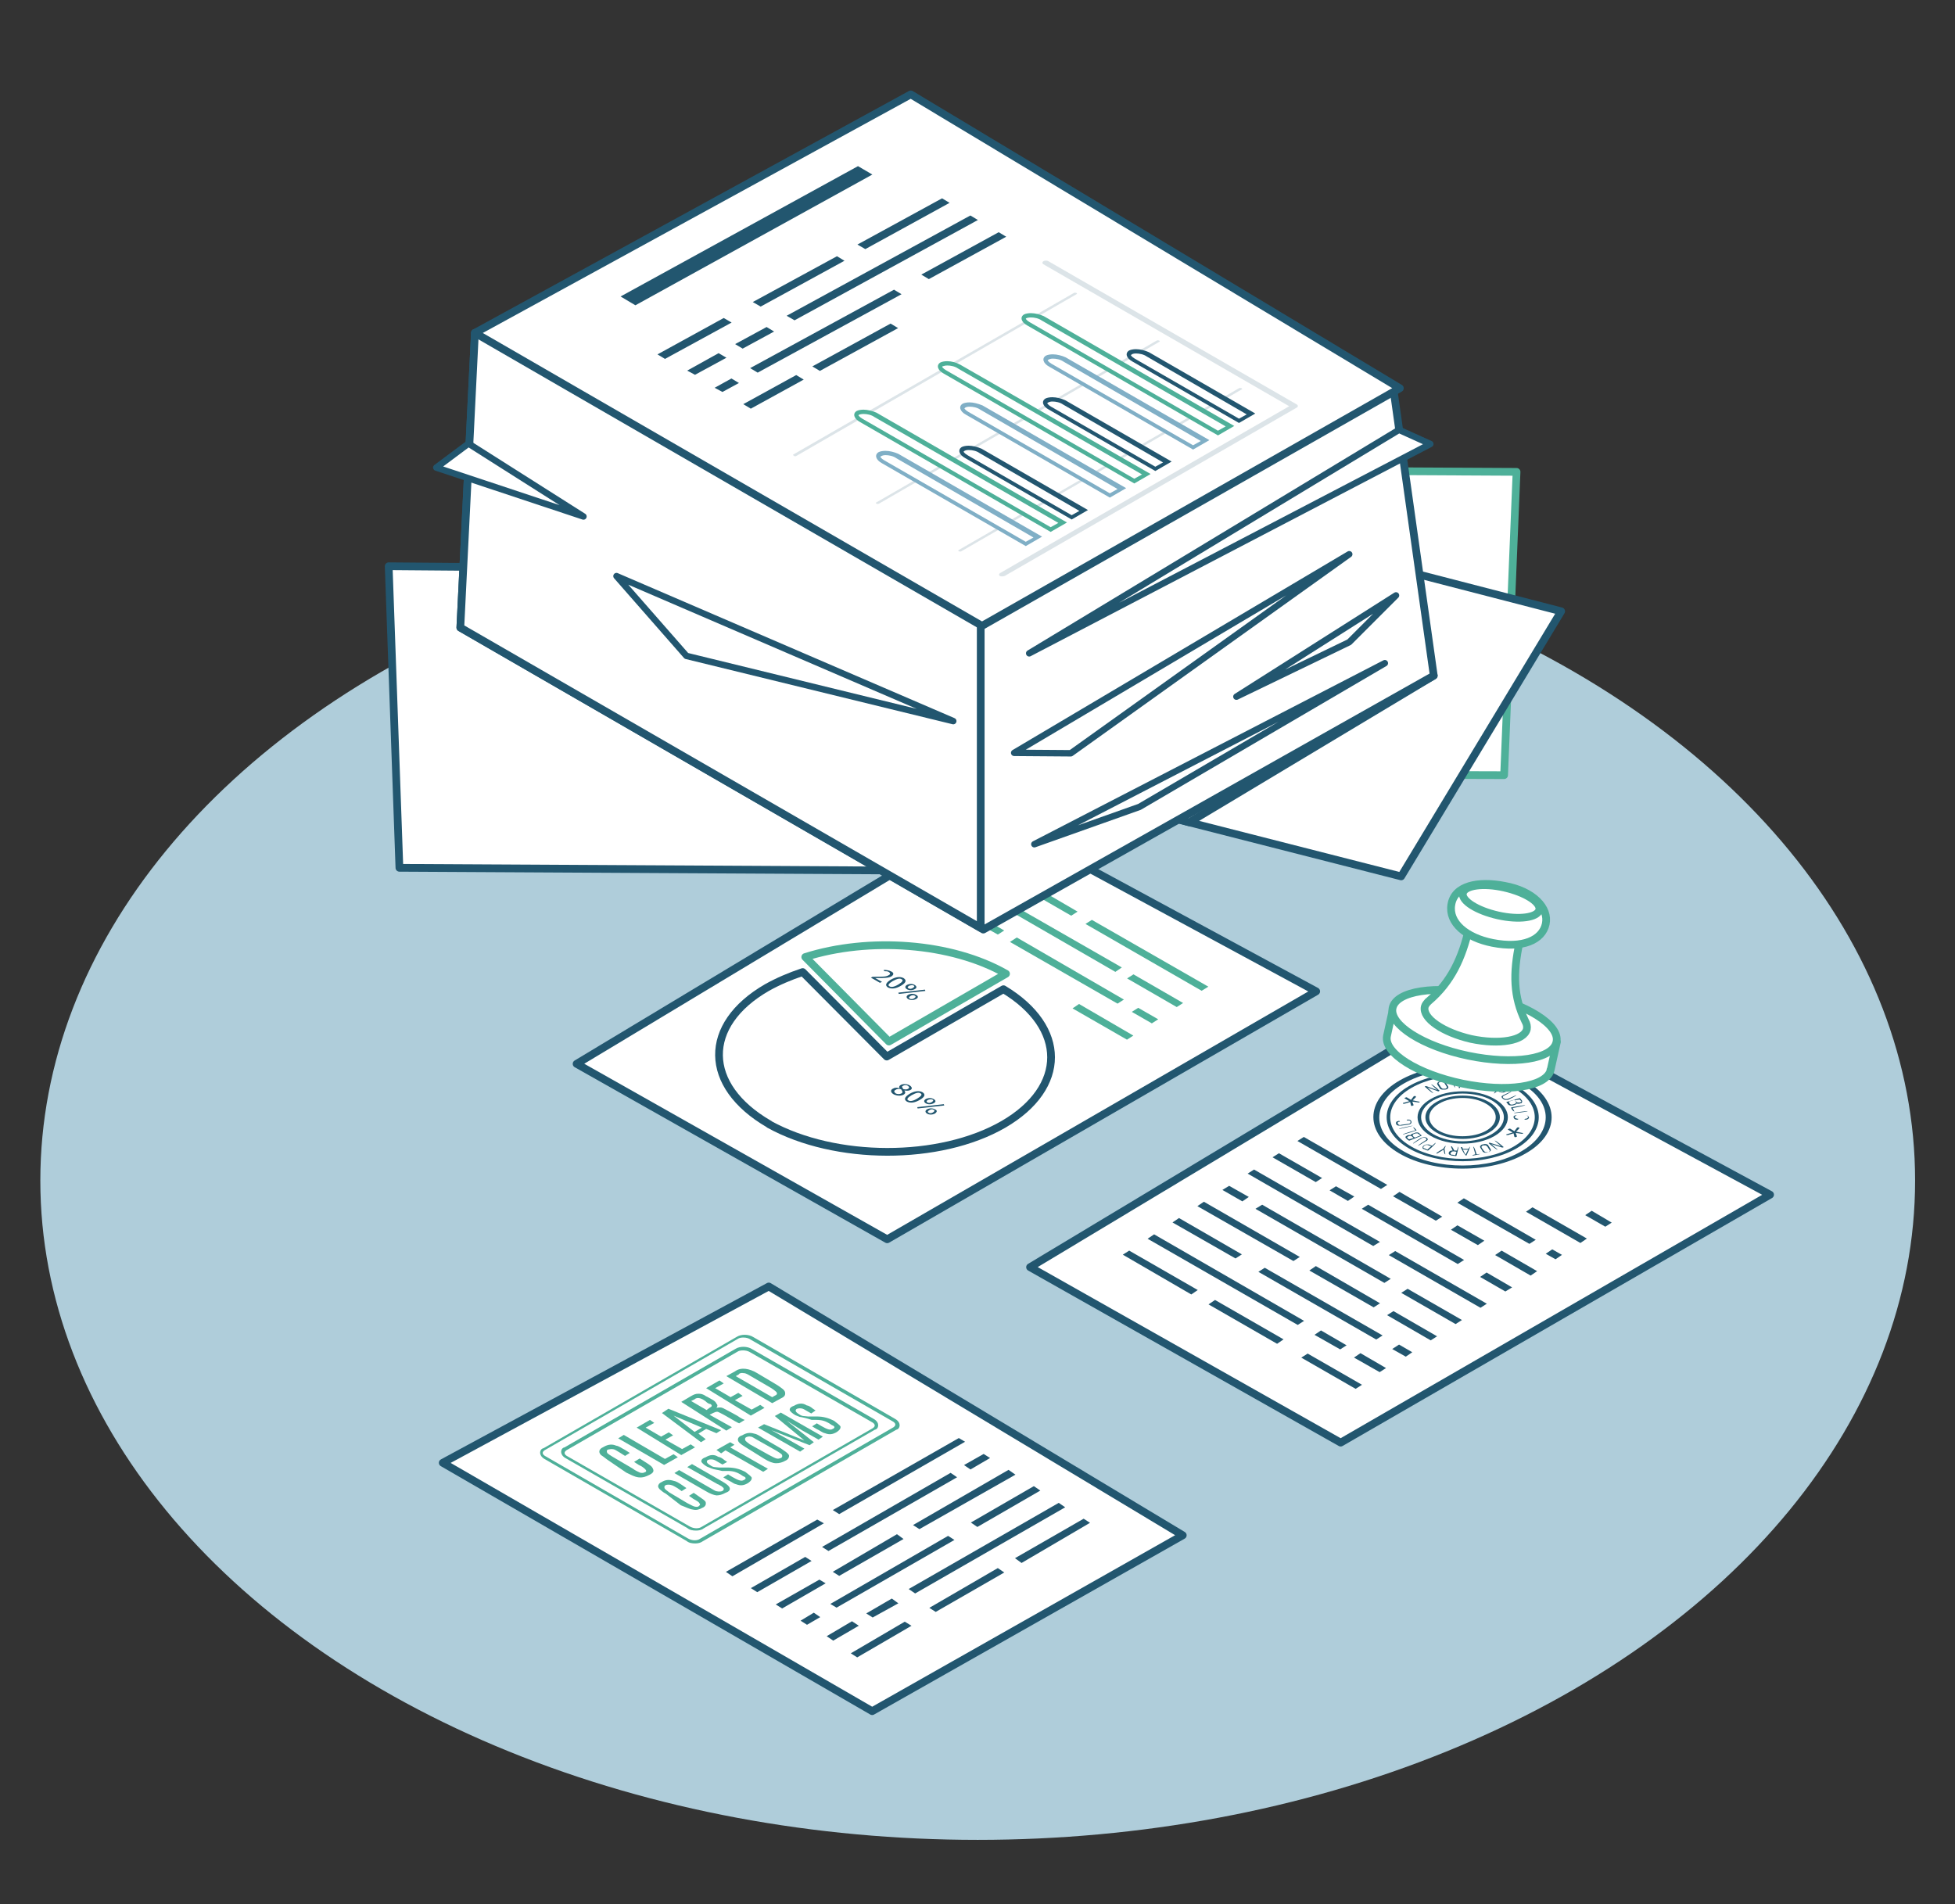 <?xml version="1.0" encoding="UTF-8"?> <!-- Generator: Adobe Illustrator 25.1.0, SVG Export Plug-In . SVG Version: 6.00 Build 0) --> <svg xmlns="http://www.w3.org/2000/svg" xmlns:xlink="http://www.w3.org/1999/xlink" version="1.1" id="Layer_1" x="0px" y="0px" viewBox="0 0 455.7 443.9" style="enable-background:new 0 0 455.7 443.9;" xml:space="preserve"><rect x="0" y="0" width="455.7" height="443.9" fill="#333333" stroke="none"/> <style type="text/css"> .st0{fill:#AFCDDA;} .st1{fill:#FFFFFF;stroke:#22566F;stroke-width:1.8;stroke-linejoin:round;} .st2{fill:#22566F;stroke:#FFFFFF;stroke-width:0.75;stroke-linejoin:round;} .st3{fill:#22566F;} .st4{fill:#FFFFFF;stroke:#4EB099;stroke-width:1.8;stroke-linejoin:round;} .st5{fill:#4EB099;stroke:#FFFFFF;stroke-width:0.75;stroke-linejoin:round;} .st6{fill:#FFFFFF;stroke:#22566F;stroke-width:1.5;stroke-linejoin:round;} .st7{fill:#FFFFFF;} .st8{fill:#4EB099;} .st9{opacity:0.16;} .st10{fill:#80AFC6;} </style> <ellipse class="st0" cx="227.9" cy="275.2" rx="218.5" ry="153.7"></ellipse> <g> <g> <polygon class="st1" points="412.6,278.5 336.6,237.4 240.1,295.4 312.5,336.3 "></polygon> <g> <polygon class="st2" points="277.7,302.2 261,292.5 263.2,291.1 279.9,300.7 "></polygon> <polygon class="st2" points="297.7,313.7 281,304.1 283.2,302.6 299.9,312.2 "></polygon> <polygon class="st2" points="316,324.2 302.6,316.5 304.8,315.1 318.2,322.8 "></polygon> <polygon class="st2" points="302.5,309.3 266.8,288.8 269,287.3 304.7,307.9 "></polygon> <polygon class="st2" points="312.4,315 305.7,311.2 307.9,309.7 314.6,313.6 "></polygon> <polygon class="st2" points="321.6,320.3 314.9,316.5 317.1,315 323.8,318.9 "></polygon> <polygon class="st2" points="288,293.8 272.6,285 274.8,283.5 290.2,292.4 "></polygon> <polygon class="st2" points="320.8,312.7 292.6,296.5 294.8,295.1 323,311.3 "></polygon> <polygon class="st2" points="327.7,316.7 323.8,314.5 326.1,313 329.9,315.2 "></polygon> <polygon class="st2" points="301.5,294.4 278.4,281.2 280.6,279.7 303.7,293 "></polygon> <polygon class="st2" points="333.5,312.9 322.6,306.6 324.8,305.2 335.7,311.5 "></polygon> <polygon class="st2" points="320.2,305.2 304.5,296.2 306.7,294.7 322.4,303.8 "></polygon> <polygon class="st2" points="289.6,280.5 284.2,277.4 286.5,276 291.8,279 "></polygon> <polygon class="st2" points="339.3,309.1 325.9,301.4 328.1,300 341.5,307.7 "></polygon> <polygon class="st2" points="322.7,299.5 291.9,281.8 294.2,280.4 324.9,298.1 "></polygon> <polygon class="st2" points="320.1,290.9 290.1,273.6 292.3,272.2 322.4,289.5 "></polygon> <polygon class="st2" points="345.1,305.3 323,292.6 325.2,291.2 347.3,303.9 "></polygon> <polygon class="st2" points="306.7,276 295.9,269.8 298.1,268.4 308.9,274.6 "></polygon> <polygon class="st2" points="350.9,301.5 344.3,297.7 346.5,296.2 353.2,300.1 "></polygon> <polygon class="st2" points="314.2,280.4 309.2,277.5 311.4,276.1 316.4,278.9 "></polygon> <polygon class="st2" points="339.8,295.1 316.7,281.8 318.9,280.4 342,293.7 "></polygon> <polygon class="st2" points="321.9,277.6 301.7,266 303.9,264.6 324.1,276.2 "></polygon> <polygon class="st2" points="356.8,297.8 347.8,292.6 350,291.1 359,296.3 "></polygon> <polygon class="st2" points="334.7,285 324,278.9 326.2,277.4 336.9,283.6 "></polygon> <polygon class="st2" points="344.5,290.7 337.5,286.7 339.7,285.2 346.7,289.2 "></polygon> <polygon class="st2" points="362.6,294 359.6,292.3 361.8,290.8 364.8,292.5 "></polygon> <polygon class="st2" points="356.5,290.4 339,280.4 341.2,278.9 358.7,289 "></polygon> <polygon class="st2" points="368.4,290.2 355,282.5 357.2,281 370.6,288.7 "></polygon> <polygon class="st2" points="374.2,286.4 368.8,283.3 371,281.8 376.4,285 "></polygon> </g> </g> <g> <path class="st3" d="M355.6,268.9c-8.1,4.7-21.3,4.7-29.4,0s-8.1-12.3,0-17c8.1-4.7,21.3-4.7,29.4,0 C363.7,256.7,363.7,264.3,355.6,268.9z M327.2,252.6c-7.6,4.4-7.6,11.5,0,15.8c7.6,4.4,19.9,4.4,27.4,0c7.6-4.4,7.6-11.5,0-15.8 C347.1,248.2,334.8,248.2,327.2,252.6z"></path> <path class="st3" d="M353.5,267.7c-6.9,4-18.2,4-25.1,0s-6.9-10.5,0-14.5s18.2-4,25.1,0S360.4,263.7,353.5,267.7z M329,253.6 c-6.6,3.8-6.6,9.9,0,13.7c6.6,3.8,17.2,3.8,23.8,0c6.6-3.8,6.6-9.9,0-13.7C346.2,249.8,335.6,249.8,329,253.6z"></path> <path class="st3" d="M348.4,264.8c-4.1,2.4-10.8,2.4-14.9,0s-4.1-6.3,0-8.6c4.1-2.4,10.8-2.4,14.9,0 C352.5,258.5,352.5,262.4,348.4,264.8z M334.1,256.5c-3.8,2.2-3.8,5.7,0,7.9c3.8,2.2,9.9,2.2,13.6,0c3.8-2.2,3.8-5.7,0-7.9 C344,254.4,337.8,254.4,334.1,256.5z"></path> <g> <path class="st3" d="M335.4,254.4h-0.1h-0.1l-2.5-0.9l1.4,1.3c-0.3,0.1-2-1.5-2-1.5c0.1-0.1,0.2-0.1,0.2-0.1c0.1,0,0.1,0,0.2,0 l2.5,0.9l-1.4-1.3c0.3-0.1,2,1.5,2,1.5C335.4,254.3,335.4,254.3,335.4,254.4z"></path> <path class="st3" d="M336.9,254c-0.1,0-0.3,0-0.4,0s-0.3,0-0.4,0s-0.2-0.1-0.3-0.1c-0.1-0.1-0.2-0.1-0.2-0.2l-0.5-0.8 c-0.1-0.1-0.1-0.2-0.1-0.3s0-0.2,0.1-0.2c0.1-0.1,0.1-0.1,0.2-0.2c0.1,0,0.2-0.1,0.4-0.1c0.1,0,0.3,0,0.4,0s0.3,0,0.4,0 s0.2,0.1,0.3,0.1c0.1,0.1,0.2,0.1,0.2,0.2l0.5,0.8c0.1,0.1,0.1,0.2,0.1,0.3s0,0.2-0.1,0.2c-0.1,0.1-0.1,0.1-0.2,0.2 C337.2,253.9,337,254,336.9,254z M336.7,252.5c-0.1-0.1-0.2-0.2-0.4-0.3c-0.2,0-0.3,0-0.5,0s-0.3,0.1-0.4,0.2 c-0.1,0.1-0.1,0.2,0,0.3l0.5,0.8c0.1,0.1,0.2,0.2,0.4,0.3c0.2,0,0.3,0,0.5,0s0.3-0.1,0.4-0.2c0.1-0.1,0.1-0.2,0-0.3L336.7,252.5z "></path> <path class="st3" d="M339.5,251.5c0,0.2-0.8,0.2-0.8,0.2l0.5,1.8c-0.3,0-0.8-1.8-0.8-1.8l-0.8,0.1 C337.6,251.7,339.5,251.5,339.5,251.5z"></path> <path class="st3" d="M340.1,253.6H340c-0.1-0.1,1-2,1-2c0.2-0.1,0.3-0.1,0.3,0c0.1,0,1,2,1,2c-0.1,0.1-0.1,0.1-0.2,0.1 s-0.1,0-0.1,0l-0.2-0.4h-1.4l-0.2,0.4C340.1,253.6,340.1,253.6,340.1,253.6z M341.7,252.9l-0.6-1.1l-0.6,1.1H341.7z"></path> <path class="st3" d="M343.3,251.7l0.1-0.1l0.8,0.1c0.1,0,0.3,0,0.4,0.1c0.1,0,0.2,0.1,0.3,0.1c0.1,0.1,0.1,0.1,0.2,0.2 c0,0.1,0,0.2,0,0.3s-0.1,0.2-0.1,0.2c-0.1,0.1-0.1,0.1-0.2,0.1s-0.2,0.1-0.3,0.1c-0.1,0-0.2,0-0.3,0l0.4,0.9 c-0.1,0.1-0.2,0.1-0.2,0.1c-0.1-0.1-0.5-1-0.5-1l-0.6-0.1l-0.3,0.8C342.6,253.6,343.3,251.7,343.3,251.7z M343.6,251.8l-0.3,0.8 l0.6,0.1c0.2,0,0.4,0,0.6,0s0.3-0.1,0.3-0.3c0.1-0.1,0-0.2-0.1-0.3s-0.3-0.1-0.5-0.2L343.6,251.8z"></path> <path class="st3" d="M346.1,253.4l-0.1-1.3c0.2-0.1,0.2-0.1,0.2-0.1c0.1,0.1,0.2,1.2,0.2,1.2l1.5-0.7c0.1,0,0.1,0,0.2,0 c0,0.2-1.7,0.9-1.7,0.9l-0.5,0.7C345.6,254.1,346.1,253.4,346.1,253.4z"></path> <path class="st3" d="M350,253.3c0,0,0.1,0,0.2,0l0.7,0.3c0.1,0.1,0.2,0.1,0.3,0.2c0.1,0.1,0.1,0.1,0.1,0.2c0,0.1,0,0.1,0,0.2 c0,0.1-0.1,0.2-0.2,0.2c-0.1,0.1-0.3,0.2-0.4,0.2s-0.2,0.1-0.4,0.1c-0.1,0-0.2,0-0.4,0c-0.1,0-0.2-0.1-0.3-0.1l-0.5-0.3l-0.8,0.6 C347.9,254.8,350,253.3,350,253.3z M350.1,253.5l-1,0.7l0.5,0.3c0.2,0.1,0.3,0.1,0.5,0.1s0.3-0.1,0.5-0.2 c0.2-0.1,0.3-0.2,0.3-0.3s-0.1-0.2-0.3-0.3L350.1,253.5z"></path> <path class="st3" d="M353.4,255.3c0.2,0.1-1.7,1-1.7,1c-0.2,0.1-0.3,0.1-0.4,0.1s-0.3,0-0.4,0s-0.2,0-0.3-0.1 c-0.1,0-0.2-0.1-0.3-0.2c-0.1-0.1-0.2-0.1-0.2-0.2c0-0.1-0.1-0.1-0.1-0.2c0-0.1,0-0.1,0.1-0.2c0.1-0.1,0.2-0.1,0.3-0.2l1.9-0.9 c0.2,0.1-1.7,1-1.7,1c-0.2,0.1-0.3,0.2-0.3,0.3s0,0.2,0.2,0.3c0.1,0.1,0.3,0.2,0.5,0.2s0.4,0,0.6-0.1L353.4,255.3z"></path> <path class="st3" d="M354.2,256c0.2,0,0.5,0.5,0.5,0.5c0.1,0.1,0.1,0.1,0.1,0.2s0,0.1,0,0.2s-0.1,0.1-0.1,0.2 c-0.1,0.1-0.2,0.1-0.3,0.1c-0.2,0.1-0.4,0.1-0.5,0.1c-0.2,0-0.3,0-0.4-0.1v0.1c0,0,0,0.1-0.1,0.1c0,0-0.1,0.1-0.2,0.1 s-0.2,0.1-0.3,0.1c-0.2,0.1-0.4,0.1-0.5,0.1s-0.3,0-0.4,0s-0.2-0.1-0.3-0.1c-0.1-0.1-0.2-0.1-0.2-0.2l-0.4-0.5 C351.2,256.9,354.2,256,354.2,256z M351.9,257.3c0.1,0.1,0.2,0.2,0.4,0.2c0.2,0,0.3,0,0.6-0.1c0.3-0.1,0.4-0.2,0.5-0.3 c0-0.1,0-0.2-0.1-0.3l-0.3-0.4l-1.3,0.4L351.9,257.3z M353.1,256.5l0.3,0.3c0.1,0.1,0.2,0.2,0.4,0.2c0.1,0,0.3,0,0.5,0 c0.1,0,0.2-0.1,0.2-0.1l0.1-0.1v-0.1l-0.1-0.1l-0.3-0.3L353.1,256.5z"></path> <path class="st3" d="M352.2,258.2c0.1-0.1,3.3-0.6,3.3-0.6c0.1,0.2-2.9,0.7-2.9,0.7l0.4,0.8C352.6,259.1,352.2,258.2,352.2,258.2 z"></path> <path class="st3" d="M356.1,259c0,0.2-3.2,0.5-3.2,0.5C352.8,259.3,356.1,259,356.1,259z"></path> <path class="st3" d="M355.5,260.8c0.1,0,0.1,0,0.2,0s0.1,0,0.2-0.1c0.1,0,0.1-0.1,0.2-0.1c0,0,0.1-0.1,0.1-0.2s-0.1-0.2-0.2-0.3 c-0.1-0.1-0.3-0.1-0.6-0.1h-1.5c-0.3,0-0.4,0-0.6,0.1c-0.1,0.1-0.2,0.2-0.2,0.3c0,0.1,0,0.2,0.1,0.2c0,0,0.1,0.1,0.2,0.1 s0.1,0,0.2,0.1c0.1,0,0.1,0,0.2,0s0.1,0,0.1,0.1c-0.1,0.1-0.1,0.1-0.2,0.1s-0.2,0-0.3,0c-0.1,0-0.2-0.1-0.3-0.1 c-0.1-0.1-0.1-0.1-0.2-0.2c0-0.1-0.1-0.2-0.1-0.2c0-0.1,0-0.2,0-0.2c0-0.1,0.1-0.1,0.2-0.2s0.2-0.1,0.3-0.1c0.1,0,0.3,0,0.5,0 h1.5c0.2,0,0.4,0,0.5,0s0.2,0.1,0.3,0.1c0.1,0.1,0.1,0.1,0.2,0.2c0,0.1,0.1,0.1,0.1,0.2s0,0.2-0.1,0.2c0,0.1-0.1,0.1-0.2,0.2 c-0.1,0-0.2,0.1-0.3,0.1c-0.1,0-0.2,0-0.3,0c-0.1,0-0.1,0-0.2,0C355.5,260.8,355.5,260.8,355.5,260.8z"></path> </g> <g> <path class="st3" d="M347.1,266.4h0.1h0.1l2.6,0.8l-1.5-1.3c0.3-0.1,2.1,1.5,2.1,1.5c-0.1,0.1-0.2,0.1-0.2,0.1 c-0.1,0-0.1,0-0.2,0l-2.5-0.8l1.5,1.3c-0.3,0.1-2.1-1.5-2.1-1.5C347.1,266.4,347.1,266.4,347.1,266.4z"></path> <path class="st3" d="M345.6,266.8c0.1,0,0.3-0.1,0.4-0.1s0.2,0,0.4,0c0.1,0,0.2,0.1,0.3,0.1c0.1,0.1,0.2,0.1,0.2,0.2l0.5,0.8 c0.1,0.1,0.1,0.2,0.1,0.3c0,0.1,0,0.2-0.1,0.2c-0.1,0.1-0.1,0.1-0.2,0.2c-0.1,0-0.2,0.1-0.3,0.1c-0.1,0-0.3,0.1-0.4,0.1 s-0.2,0-0.4,0c-0.1,0-0.2-0.1-0.3-0.1c-0.1-0.1-0.2-0.1-0.2-0.2l-0.5-0.8c-0.1-0.1-0.1-0.2-0.1-0.3c0-0.1,0-0.2,0.1-0.2 c0.1-0.1,0.1-0.1,0.2-0.2C345.4,266.8,345.5,266.8,345.6,266.8z M345.9,268.3c0.1,0.1,0.2,0.2,0.4,0.3c0.2,0,0.3,0,0.5,0 s0.3-0.1,0.4-0.2s0.1-0.2,0-0.3l-0.5-0.8c-0.1-0.1-0.2-0.2-0.4-0.3c-0.2,0-0.3,0-0.5,0s-0.3,0.1-0.4,0.2s-0.1,0.2,0,0.4 L345.9,268.3z"></path> <path class="st3" d="M343.2,269.4c0-0.2,0.7-0.3,0.7-0.3l-0.5-1.8c0.3,0,0.8,1.8,0.8,1.8l0.8-0.1 C345.1,269.1,343.2,269.4,343.2,269.4z"></path> <path class="st3" d="M342.6,267.3c0.2,0.1-0.8,2.1-0.8,2.1c-0.4,0-1.3-1.9-1.3-1.9c0.1-0.1,0.1-0.1,0.2-0.1s0.1,0,0.1,0l0.2,0.4 h1.3L342.6,267.3C342.5,267.3,342.5,267.3,342.6,267.3z M341,268l0.6,1.2l0.6-1.2H341z"></path> <path class="st3" d="M339.5,269.4l-0.1,0.1l-0.8-0.1c-0.1,0-0.3,0-0.4-0.1c-0.1,0-0.2-0.1-0.3-0.1c-0.1-0.1-0.1-0.1-0.2-0.2 c0-0.1,0-0.2,0-0.3c0-0.1,0.1-0.2,0.1-0.2c0.1-0.1,0.1-0.1,0.2-0.2c0.1,0,0.2-0.1,0.3-0.1c0.1,0,0.2,0,0.3,0l-0.4-0.9 c0.1-0.1,0.2-0.1,0.2-0.1c0.1,0.1,0.6,1,0.6,1h0.6l0.3-0.9C340.1,267.4,339.5,269.4,339.5,269.4z M339.2,269.3l0.3-0.8l-0.6-0.1 c-0.2,0-0.4,0-0.5,0.1s-0.2,0.2-0.3,0.3c0,0.1,0,0.3,0.1,0.3c0.1,0.1,0.3,0.1,0.5,0.1L339.2,269.3z"></path> <path class="st3" d="M336.7,267.8l0.2,1.3c-0.3,0-0.4-1.1-0.4-1.1l-1.5,0.9c-0.1,0-0.1,0-0.2,0c-0.1-0.2,1.6-1.1,1.6-1.1l0.5-0.7 C337.1,267.1,336.7,267.8,336.7,267.8z"></path> <path class="st3" d="M332.9,268.2c0,0-0.1,0-0.2,0l-0.7-0.3c-0.1,0-0.2-0.1-0.3-0.1c-0.1-0.1-0.1-0.1-0.1-0.2s0-0.1,0-0.2 s0.1-0.2,0.2-0.3c0.1-0.1,0.3-0.2,0.4-0.2c0.1-0.1,0.2-0.1,0.4-0.1c0.1,0,0.2,0,0.4,0c0.1,0,0.2,0,0.3,0.1l0.5,0.2l0.8-0.7 C334.9,266.5,332.9,268.2,332.9,268.2z M332.7,268l0.9-0.8L333,267c-0.2-0.1-0.3-0.1-0.5-0.1s-0.3,0.1-0.5,0.2 c-0.2,0.2-0.3,0.3-0.2,0.4c0,0.1,0.1,0.2,0.3,0.2L332.7,268z"></path> <path class="st3" d="M329.4,266.6c-0.2-0.1,1.6-1.2,1.6-1.2c0.1-0.1,0.3-0.1,0.4-0.2c0.1,0,0.3-0.1,0.4-0.1s0.2,0,0.4,0 c0.1,0,0.2,0.1,0.3,0.1c0.1,0.1,0.2,0.1,0.2,0.2c0.1,0.1,0.1,0.1,0.1,0.2s0,0.1-0.1,0.2s-0.2,0.2-0.3,0.2l-1.8,1.1 c-0.2-0.1,1.6-1.2,1.6-1.2c0.2-0.1,0.3-0.2,0.3-0.3c0-0.1-0.1-0.2-0.2-0.3c-0.1-0.1-0.3-0.1-0.5-0.1s-0.4,0.1-0.5,0.2 L329.4,266.6z"></path> <path class="st3" d="M328.5,265.9c-0.2,0-0.6-0.4-0.6-0.4c-0.1-0.1-0.1-0.1-0.2-0.2c0-0.1-0.1-0.1-0.1-0.2s0-0.1,0.1-0.2 s0.2-0.1,0.3-0.2c0.2-0.1,0.3-0.1,0.5-0.1s0.3,0,0.4,0v-0.1c0,0,0-0.1,0.1-0.1c0,0,0.1-0.1,0.2-0.1s0.2-0.1,0.3-0.1 c0.2-0.1,0.4-0.1,0.5-0.2c0.1,0,0.3,0,0.4,0s0.2,0,0.3,0.1c0.1,0,0.2,0.1,0.2,0.2l0.5,0.4C331.4,264.8,328.5,265.9,328.5,265.9z M329.5,265.3l-0.3-0.3c-0.1-0.1-0.2-0.2-0.4-0.2c-0.1,0-0.3,0-0.5,0.1c-0.1,0-0.2,0.1-0.2,0.1l-0.1,0.1v0.1l0.1,0.1l0.3,0.3 L329.5,265.3z M330.7,264.4c-0.1-0.1-0.2-0.2-0.4-0.2c-0.2,0-0.4,0-0.6,0.1c-0.3,0.1-0.4,0.2-0.4,0.3c0,0.1,0,0.2,0.1,0.3 l0.4,0.3l1.3-0.5L330.7,264.4z"></path> <path class="st3" d="M330.2,263.5c-0.1,0.1-3.2,1-3.2,1c-0.1-0.2,2.9-1,2.9-1l-0.5-0.7C329.6,262.7,330.2,263.5,330.2,263.5z"></path> <path class="st3" d="M326.1,263.2c-0.1-0.2,3.2-0.8,3.2-0.8C329.4,262.5,326.1,263.2,326.1,263.2z"></path> <path class="st3" d="M326.3,261.5c-0.1,0-0.1,0-0.2,0s-0.1,0-0.2,0.1c-0.1,0-0.1,0.1-0.1,0.1c0,0.1,0,0.1,0,0.2s0.1,0.2,0.3,0.3 c0.1,0.1,0.3,0.1,0.6,0l1.5-0.2c0.3,0,0.4-0.1,0.5-0.2s0.1-0.2,0.1-0.3c0-0.1-0.1-0.1-0.1-0.2c0,0-0.1-0.1-0.2-0.1s-0.1,0-0.2,0 s-0.1,0-0.2,0s-0.1,0-0.2-0.1c0-0.1,0.1-0.1,0.2-0.1s0.2,0,0.3,0c0.1,0,0.2,0,0.3,0.1c0.1,0,0.2,0.1,0.2,0.2 c0.1,0.1,0.1,0.1,0.1,0.2s0,0.2,0,0.2c0,0.1-0.1,0.1-0.1,0.2c-0.1,0.1-0.2,0.1-0.3,0.2c-0.1,0-0.3,0.1-0.5,0.1l-1.5,0.2 c-0.2,0-0.4,0-0.5,0s-0.3,0-0.4-0.1c-0.1,0-0.2-0.1-0.2-0.2c-0.1-0.1-0.1-0.1-0.1-0.2s0-0.2,0-0.2c0-0.1,0.1-0.1,0.1-0.2 c0.1-0.1,0.1-0.1,0.2-0.1s0.2-0.1,0.3-0.1c0.1,0,0.1,0,0.2,0C326.3,261.4,326.3,261.4,326.3,261.5z"></path> </g> <path class="st3" d="M347.1,264c-3.4,2-8.9,2-12.3,0s-3.4-5.1,0-7.1s8.9-2,12.3,0S350.4,262.1,347.1,264z M335.4,257.3 c-3,1.7-3,4.6,0,6.3c3,1.7,8,1.7,11,0s3-4.6,0-6.3C343.4,255.5,338.4,255.5,335.4,257.3z"></path> <g> <path class="st3" d="M330.7,256.8h0.1c0.1,0,0.1,0.1,0.1,0.1c0,0.1,0,0.1-0.1,0.1s-0.2,0-0.2,0l-1.4-0.2l0.3,0.8 c0,0,0,0.1-0.1,0.1c0,0-0.1,0-0.2,0.1c-0.1,0-0.2,0-0.2,0l-0.1-0.1l-0.2-0.8l-1.3,0.4c-0.1,0-0.1,0-0.2,0s-0.1,0-0.1,0 c-0.1,0-0.1-0.1-0.1-0.1s0-0.1,0.1-0.1s1.4-0.4,1.4-0.4l-1-0.6c-0.1,0-0.1-0.1-0.1-0.1s0-0.1,0.1-0.1s0.1,0,0.2-0.1 c0.1,0,0.1,0,0.2,0l1,0.6l0.6-0.8c0.1-0.1,0.2-0.1,0.3-0.1c0.1,0,0.2,0,0.2,0.1c0.1,0.1,0.1,0.1,0,0.2l-0.7,0.7L330.7,256.8z"></path> </g> <g> <path class="st3" d="M354.8,264.1h0.1c0.1,0,0.1,0.1,0.1,0.1c0,0.1,0,0.1-0.1,0.1s-0.2,0-0.2,0l-1.4-0.2l0.3,0.8 c0,0,0,0.1-0.1,0.1c0,0-0.1,0-0.2,0.1c-0.1,0-0.2,0-0.2,0L353,265l-0.2-0.8l-1.3,0.4c-0.1,0-0.1,0-0.2,0s-0.1,0-0.1,0 c-0.1,0-0.1-0.1-0.1-0.1s0-0.1,0.1-0.1s1.4-0.4,1.4-0.4l-1-0.6c-0.1,0-0.1-0.1-0.1-0.1s0-0.1,0.1-0.1s0.1-0.1,0.2-0.1 s0.1,0,0.2,0l1,0.6l0.6-0.8c0.1-0.1,0.2-0.1,0.3-0.1c0.1,0,0.2,0,0.2,0.1c0.1,0.1,0.1,0.1,0,0.2l-0.7,0.7L354.8,264.1z"></path> </g> </g> <g> <g> <path class="st4" d="M361.5,249.2l1.4-6.3l-10.4-2.1c-2.5-1.1-5.4-2-8.6-2.6c-3.2-0.7-6.2-1-8.9-1l-10.3-2.1l-1.4,6.4 c-0.8,4,7.1,8.9,17.6,11.1c10.3,2.1,19.3,0.8,20.5-3l0,0v-0.2C361.5,249.3,361.5,249.3,361.5,249.2 C361.5,249.3,361.5,249.2,361.5,249.2z"></path> <path class="st4" d="M362.8,242.9c-0.8,4-10,5.4-20.6,3.2c-10.5-2.2-18.4-7.2-17.6-11.1c0.8-4,10-5.4,20.6-3.2 C355.8,234,363.7,239,362.8,242.9z"></path> <path class="st4" d="M355.5,238L355.5,238c-2.7-5.6-2.9-11-1.3-18.4l-11.8-3.1c-1.6,6.8-4.1,12.4-9.4,16.9l-0.1,0.1 c-0.1,0-0.1,0.1-0.1,0.1l0,0c-0.3,0.3-0.6,0.7-0.7,1.1c-0.6,2.7,4.3,6,10.8,7.5c6.6,1.4,12.4,0.4,13-2.3 C356,239.3,355.9,238.7,355.5,238z"></path> <path class="st4" d="M360.3,215.4c-0.8,3.7-5.3,5.8-12.4,4.4c-6.1-1.2-10.3-4.7-9.6-8.9c0.7-4.5,6.3-5.6,12.4-4.4 C357.4,207.7,361.1,211.7,360.3,215.4z"></path> <path class="st4" d="M358.8,212.1c-0.4,1.8-4.7,2.4-9.6,1.3c-4.9-1.1-8.6-3.4-8.2-5.2s4.7-2.4,9.6-1.3 C355.5,208,359.2,210.3,358.8,212.1z"></path> </g> </g> </g> <g> <polygon class="st1" points="306.8,231.1 230.8,190 134.4,248 206.8,288.9 "></polygon> <g> <line class="st5" x1="174.1" y1="253.3" x2="171.9" y2="254.8"></line> <line class="st5" x1="155.2" y1="245.2" x2="157.4" y2="243.7"></line> <polygon class="st5" points="262.7,242.8 249.3,235.1 251.5,233.6 264.9,241.4 "></polygon> <polygon class="st5" points="221.6,212 213.4,207.3 215.7,205.9 223.9,210.6 "></polygon> <polygon class="st5" points="268.5,239 263.1,235.9 265.3,234.5 270.7,237.6 "></polygon> <polygon class="st5" points="232.6,218.3 223.9,213.4 226.2,211.9 234.8,216.9 "></polygon> <polygon class="st5" points="260.5,234.4 234.7,219.6 237,218.1 262.7,233 "></polygon> <polygon class="st5" points="234.8,212.5 219.3,203.5 221.5,202.1 237,211 "></polygon> <polygon class="st5" points="274.3,235.2 262,228.1 264.2,226.7 276.5,233.8 "></polygon> <polygon class="st5" points="260,227 236.1,213.2 238.3,211.8 262.2,225.5 "></polygon> <polygon class="st5" points="234.9,205.4 225.1,199.7 227.3,198.3 237.1,203.9 "></polygon> <polygon class="st5" points="249.7,213.9 236.5,206.3 238.7,204.8 251.9,212.5 "></polygon> <polygon class="st5" points="280.1,231.4 252.3,215.4 254.5,214 282.4,230 "></polygon> </g> <polygon class="st4" points="220.7,109.3 213.1,180.3 350.6,180.7 353.5,110 "></polygon> <polygon class="st1" points="363.9,142.5 250.9,113.3 209.4,174.4 326.6,204.3 "></polygon> <polygon class="st1" points="93.1,202.3 90.6,132 215.4,133 222.4,203 "></polygon> <polygon class="st1" points="334.2,157.5 277.2,191.7 270.3,189.8 "></polygon> <polygon class="st1" points="107.3,146.3 110.7,77.6 324.9,91.4 334.2,157.5 229.2,216.7 "></polygon> <polygon class="st1" points="228.6,85.2 110.7,77.6 107.3,146.3 228.6,216.3 "></polygon> <polygon class="st1" points="110.7,77.6 212.3,22 326.3,90.5 228.9,145.9 "></polygon> <g> <polygon class="st2" points="199.1,57 219.6,45.8 222.1,47.3 201.7,58.5 "></polygon> <polygon class="st2" points="174.7,70.4 195.1,59.3 197.6,60.8 177.3,71.9 "></polygon> <polygon class="st2" points="152.5,82.6 168.7,73.7 171.3,75.2 155,84.1 "></polygon> <polygon class="st2" points="182.6,73.6 226.2,49.8 228.7,51.3 185.2,75.1 "></polygon> <polygon class="st2" points="170.6,80.2 178.7,75.8 181.2,77.3 173.1,81.7 "></polygon> <polygon class="st2" points="159.4,86.4 167.5,81.9 170.1,83.4 162,87.8 "></polygon> <polygon class="st2" points="214,64 232.8,53.7 235.3,55.2 216.5,65.5 "></polygon> <polygon class="st2" points="174.1,85.8 208.4,67.1 210.9,68.6 176.6,87.3 "></polygon> <polygon class="st2" points="143.9,69.1 200,38.3 204.1,40.7 148.1,71.6 "></polygon> <polygon class="st2" points="165.8,90.4 170.5,87.8 173,89.3 168.4,91.8 "></polygon> <polygon class="st2" points="172.5,94.2 185.6,87 188.1,88.5 175,95.7 "></polygon> <polygon class="st2" points="188.6,85.4 207.6,75 210.1,76.5 191.1,86.9 "></polygon> </g> <polygon class="st6" points="239.9,152.3 333.4,103.5 326.1,100.2 "></polygon> <polygon class="st6" points="314.5,129.2 249.6,175.6 236.4,175.5 "></polygon> <polygon class="st6" points="322.8,154.6 265.6,188.1 241.1,196.8 "></polygon> <polygon class="st6" points="288.2,162.4 325.4,138.8 314.5,149.7 "></polygon> <polygon class="st6" points="222.2,168.1 143.7,134.3 160,152.9 "></polygon> <polygon class="st6" points="136,120.4 101.7,109 109.2,103.4 "></polygon> </g> <g> <g> <polygon class="st1" points="103.2,341 179.2,299.9 275.7,357.9 203.3,398.9 "></polygon> <g> <polygon class="st2" points="238.1,364.8 254.8,355 252.6,353.6 235.9,363.2 "></polygon> <polygon class="st2" points="218.1,376.2 234.8,366.6 232.6,365.1 215.9,374.8 "></polygon> <polygon class="st2" points="199.8,386.8 213.2,379 210.9,377.6 197.6,385.4 "></polygon> <polygon class="st2" points="213.3,371.9 249,351.4 246.8,349.9 211.1,370.4 "></polygon> <polygon class="st2" points="203.4,377.5 210.1,373.8 207.9,372.2 201.2,376.1 "></polygon> <polygon class="st2" points="194.2,382.9 200.9,379 198.6,377.5 192,381.4 "></polygon> <polygon class="st2" points="227.8,356.4 243.2,347.5 241,346 225.6,354.9 "></polygon> <polygon class="st2" points="195,375.2 223.2,359 221,357.6 192.8,373.9 "></polygon> <polygon class="st2" points="188.1,379.2 191.9,377 189.7,375.5 185.9,377.8 "></polygon> <polygon class="st2" points="214.3,356.9 237.4,343.8 235.1,342.2 212.1,355.5 "></polygon> <polygon class="st2" points="182.3,375.4 193.2,369.1 191,367.8 180.1,374 "></polygon> <polygon class="st2" points="195.6,367.8 211.3,358.8 209.1,357.2 193.4,366.4 "></polygon> <polygon class="st2" points="226.2,343 231.5,339.9 229.3,338.5 224,341.5 "></polygon> <polygon class="st2" points="176.5,371.6 189.9,363.9 187.7,362.5 174.3,370.2 "></polygon> <polygon class="st2" points="193.1,362 223.8,344.4 221.6,342.9 190.9,360.6 "></polygon> <polygon class="st2" points="195.6,353.4 225.7,336.1 223.5,334.8 193.4,352 "></polygon> <polygon class="st2" points="170.7,367.9 192.8,355.1 190.5,353.8 168.5,366.4 "></polygon> </g> </g> <g> <g> <path class="st7" d="M202.9,333.8l-37.9,21.8c-1.1,0.7-2.9,0.7-3.9,0.1l-28.6-16.5c-1-0.6-0.8-1.5,0.3-2.2l37.9-21.8 c1.1-0.7,2.9-0.7,3.9-0.1l28.6,16.5C204.2,332.1,204,333.1,202.9,333.8z"></path> <polygon class="st7" points="228.8,339.5 229.9,339.5 229.9,339.5 "></polygon> <g id="XMLID_9536_"> <g id="XMLID_2806_"> <g id="XMLID_2815_"> <g id="XMLID_2869_"> <path id="XMLID_2870_" class="st8" d="M141.6,340.3c-0.8-0.6-1.3-1-1.5-1.1c-0.3-0.3-0.4-0.6-0.4-0.8c0-0.4,0.3-0.8,1-1.1 c1-0.6,2-0.7,2.9-0.3c0.7,0.1,1.3,0.6,2.1,1l1.1,0.7l-1.1,0.7l-1.1-0.7c-0.7-0.4-1.1-0.7-1.4-0.8c-0.3-0.1-0.6-0.1-0.8-0.1 c-0.1,0-0.4,0.1-0.6,0.1c-0.4,0.1-0.4,0.4-0.3,0.7s0.7,0.6,1.3,1l4.6,2.7c0.8,0.6,1.4,0.8,1.8,1c0.4,0.1,0.8,0.1,1.1-0.1 c0.4-0.1,0.4-0.4,0.1-0.7c-0.3-0.3-0.8-0.7-1.5-1l-1.1-0.7l1.3-0.8l1.1,0.7c1.1,0.7,1.8,1.1,2,1.7c0.3,0.6,0,1-0.8,1.4 c-0.8,0.4-1.5,0.7-2.5,0.6s-1.8-0.6-2.9-1.1L141.6,340.3z"></path> </g> <g id="XMLID_2856_"> <path id="XMLID_2857_" class="st8" d="M144.1,335.3l1.3-0.8l9.6,5.6l2-1.1l1,0.7l-3.2,1.8L144.1,335.3z"></path> </g> <g id="XMLID_2853_"> <path id="XMLID_2854_" class="st8" d="M148.4,332.8l3.1-1.8l1,0.7l-2,1.1l3.6,2.1l1.8-1l1,0.7l-1.8,1l3.9,2.2l2-1.1l1,0.7 l-3.2,1.8L148.4,332.8z"></path> </g> <g id="XMLID_2849_"> <path id="XMLID_2850_" class="st8" d="M154.3,329.4l1.5-1l12.3,5l-1.1,0.7l-2.4-1l-1.8,1.1l1.7,1.3l-1.1,0.7L154.3,329.4z M161.9,333.8l1.7-1L157,330l0,0L161.9,333.8z"></path> </g> <g id="XMLID_2845_"> <path id="XMLID_2846_" class="st8" d="M158.8,326.8l2.2-1.3c0.7-0.4,1.1-0.6,1.8-0.6c0.6,0,1.1,0.1,1.8,0.6 c0.3,0.1,0.7,0.4,1.3,0.7s1,0.7,1.1,1c0.3,0.3,0.3,0.6,0,1c0.3-0.1,0.7-0.1,1-0.1s0.8,0.3,1.4,0.6c0.6,0.3,1.3,0.7,2.4,1.3 c1,0.7,1.7,1,1.8,1l-1.3,0.8c-0.1,0-1.4-0.7-3.6-2c-0.8-0.4-1.3-0.7-1.5-0.7c-0.3,0-0.6,0.1-1,0.3l-0.8,0.4l5.2,2.9l-1.3,0.8 L158.8,326.8z M164.4,326.6c-0.8-0.6-1.4-0.7-1.7-0.7c-0.3,0-0.6,0.1-0.8,0.3l-0.8,0.4l3.6,2.1l0.8-0.6 c0.3-0.1,0.4-0.3,0.4-0.4c0-0.1-0.1-0.3-0.3-0.4C165.3,327.3,164.9,327.1,164.4,326.6L164.4,326.6z"></path> </g> <g id="XMLID_2842_"> <path id="XMLID_2843_" class="st8" d="M164.6,323.6l3.1-1.8l1,0.7l-2,1.1l3.6,2.1l1.8-1l1,0.7l-1.8,1l3.9,2.2l2-1.1l1,0.7 L175,330L164.6,323.6z"></path> </g> <g id="XMLID_2838_"> <path id="XMLID_2839_" class="st8" d="M169.3,320.8l2-1.1c0.8-0.6,1.7-0.7,2.5-0.6s1.7,0.4,2.7,1l4.7,2.8 c1,0.7,1.7,1.1,1.8,1.7c0.1,0.6-0.1,1-1,1.4l-2,1.1L169.3,320.8z M175,320.8c-0.7-0.4-1.1-0.7-1.7-0.7c-0.4-0.1-1,0-1.1,0.3 l-0.7,0.4l8.5,4.9l0.7-0.4c0.3-0.1,0.4-0.3,0.4-0.4c0.1-0.3-0.4-0.7-1.3-1.3L175,320.8z"></path> </g> <g id="XMLID_2835_"> <path id="XMLID_2836_" class="st8" d="M155.2,348.2c-0.8-0.4-1.1-0.8-1.4-1c-0.3-0.3-0.4-0.6-0.4-0.7c0-0.4,0.3-0.8,0.8-1 c1-0.6,1.8-0.6,2.8-0.3c0.6,0.1,1.1,0.4,2,1l1,0.7l-1.1,0.7l-1-0.7c-0.7-0.4-1-0.6-1.4-0.7c-0.3-0.1-0.6-0.1-0.7-0.1 s-0.4,0-0.6,0.1c-0.3,0.1-0.4,0.4-0.3,0.7s0.6,0.6,1.1,1l4.2,2.5c0.8,0.4,1.3,0.7,1.7,0.8s0.8,0.1,1-0.1 c0.3-0.3,0.4-0.4,0.1-0.7c-0.1-0.3-0.7-0.6-1.4-1l-1-0.7l1.1-0.7l1,0.7c1,0.7,1.7,1.1,1.8,1.5c0.1,0.4,0,1-0.8,1.3 c-0.7,0.4-1.4,0.6-2.2,0.4c-0.8-0.1-1.7-0.6-2.8-1L155.2,348.2z"></path> </g> <g id="XMLID_2832_"> <path id="XMLID_2833_" class="st8" d="M160.2,342l1.1-0.7l7.3,4.2c1,0.6,1.4,1,1.5,1.4c0.1,0.4-0.1,0.8-1,1.1 c-0.7,0.4-1.4,0.6-2.1,0.6c-0.7-0.1-1.5-0.4-2.5-1l-7.3-4.2l1.1-0.7l7.3,4.2c0.7,0.4,1,0.6,1.3,0.7c0.1,0,0.4,0.1,0.6,0.1 c0.3,0,0.6,0,0.8-0.1c0.3-0.1,0.4-0.3,0.4-0.6c0-0.1-0.3-0.4-0.6-0.6c-0.3-0.1-0.6-0.4-0.8-0.4L160.2,342z"></path> </g> <g id="XMLID_2829_"> <path id="XMLID_2830_" class="st8" d="M165.8,342.3c-0.3-0.1-0.7-0.3-1-0.4c-0.7-0.4-1.1-0.8-1.3-1.1c-0.1-0.4,0.1-0.8,1-1.1 c1-0.6,2-0.7,2.9-0.1c0.6,0.1,1,0.4,1.5,0.8l0.6,0.4l-1.1,0.6l-0.7-0.4c-0.7-0.4-1-0.6-1.3-0.7c-0.3-0.1-0.6-0.1-0.7-0.1 s-0.3,0-0.6,0.1s-0.4,0.4-0.3,0.6s0.3,0.4,0.8,0.7c0.4,0.3,0.8,0.4,1,0.4c0.3,0,0.7,0.1,1,0.1c0.4,0,0.6,0,0.6,0h1.4 c1.7,0,2.9,0.4,4.1,1c0.8,0.6,1.3,1,1.5,1.3c0.1,0.4-0.1,0.8-0.8,1.3c-1,0.6-1.8,0.7-2.8,0.3c-0.6-0.1-1.1-0.6-2-1l0,0 l-1-0.6l1.1-0.7l1,0.6c0.7,0.4,1.3,0.7,1.7,0.8c0.4,0.1,0.7,0.1,1-0.1c0.3-0.1,0.4-0.3,0.4-0.4c0-0.1-0.1-0.3-0.4-0.4 c-0.3-0.1-0.6-0.4-1-0.6c-0.7-0.4-1.5-0.7-2.8-0.7h-1.3C167.2,342.6,166.5,342.6,165.8,342.3z"></path> </g> <g id="XMLID_2826_"> <path id="XMLID_2827_" class="st8" d="M167,338l3.2-1.8l1,0.6l-1,0.6l8.8,5l-1.1,0.7l-8.8-5l-1,0.7L167,338z"></path> </g> <g id="XMLID_2822_"> <path id="XMLID_2823_" class="st8" d="M173.7,337.3c-1.1-0.7-1.7-1.1-1.7-1.7c0-0.4,0.3-0.8,1-1c1-0.6,1.8-0.7,2.8-0.4 c0.6,0.1,1.1,0.4,2,1l4.3,2.5c1,0.7,1.5,1,1.8,1.5c0.1,0.4-0.1,1-0.8,1.3c-0.7,0.4-1.4,0.6-2.2,0.6c-0.8,0-1.7-0.4-2.7-1 L173.7,337.3z M176.4,335.6c-0.7-0.4-1.1-0.7-1.4-0.7c-0.4-0.1-0.7,0-1,0.1c-0.3,0.1-0.4,0.4-0.3,0.7s0.6,0.6,1.1,1l4.5,2.5 c0.8,0.4,1.3,0.7,1.7,0.8c0.4,0.1,0.7,0,1-0.1c0.3-0.1,0.4-0.4,0.3-0.7s-0.7-0.6-1.3-1L176.4,335.6z"></path> </g> <g id="XMLID_2819_"> <path id="XMLID_2820_" class="st8" d="M180.6,330.1l1.4-0.8l9.8,5.6l-1,0.7l-3.9-2.2l-3.5-2.2l6.3,5l-1,0.7l-8.9-3.5l3.8,2.1 l3.9,2.2l-1,0.7l-9.8-5.6l1.4-0.8l9.4,3.8L180.6,330.1z"></path> </g> <g id="XMLID_2816_"> <path id="XMLID_2817_" class="st8" d="M186.4,330.3c-0.3-0.1-0.7-0.3-1-0.4c-0.7-0.4-1.1-0.8-1.3-1.1c-0.1-0.4,0.1-0.8,1-1.1 c1-0.6,2-0.7,2.9-0.1c0.6,0.1,1,0.4,1.5,0.8l0.6,0.4l-1,0.7l-0.7-0.4c-0.7-0.4-1-0.6-1.3-0.7c-0.3-0.1-0.6-0.1-0.7-0.1 s-0.3,0-0.6,0.1s-0.4,0.4-0.3,0.6s0.3,0.4,0.8,0.7c0.4,0.3,0.8,0.4,1,0.4c0.3,0,0.7,0.1,1,0.1c0.4,0,0.6,0,0.6,0h1.4 c1.7,0,2.9,0.4,4.1,1c0.8,0.6,1.3,1,1.5,1.3c0.1,0.4-0.1,0.8-0.8,1.3c-1,0.6-1.8,0.7-2.8,0.3c-0.6-0.1-1.1-0.6-2-1l0,0 l-1-0.6l1.1-0.7l1,0.6c0.7,0.4,1.3,0.7,1.7,0.8c0.4,0.1,0.7,0.1,1-0.1c0.3-0.1,0.4-0.3,0.4-0.4c0-0.1-0.1-0.3-0.4-0.4 c-0.3-0.1-0.6-0.4-1-0.6c-0.7-0.4-1.5-0.7-2.8-0.7h-1.1C188,330.6,187.1,330.4,186.4,330.3z"></path> </g> </g> <g id="XMLID_2811_"> <path id="XMLID_2812_" class="st8" d="M162.3,356.8c-0.8,0-1.5-0.1-2.1-0.6l-28.4-16.3c-0.7-0.4-1-1-1-1.4 c0-0.6,0.3-1,0.8-1.1l39.9-23c1-0.6,2.7-0.6,3.8,0.1l28.4,16.3c0.7,0.4,1,1,1,1.4c0,0.6-0.3,1-0.8,1.1l-39.9,23 C163.5,356.7,162.8,356.8,162.3,356.8z M173.2,314.8c-0.6,0-1,0.1-1.3,0.3l-39.9,23c-0.1,0.1-0.4,0.3-0.4,0.6 c0,0.3,0.3,0.6,0.7,0.8l28.4,16.3c1,0.6,2.2,0.6,2.9,0.1l39.9-23l0.3,0.4l-0.3-0.4c0.1-0.1,0.4-0.3,0.4-0.6 c0-0.3-0.3-0.6-0.7-0.8l-28.4-16.3C174.3,314.9,173.7,314.8,173.2,314.8z"></path> </g> <g id="XMLID_2807_"> <path id="XMLID_2808_" class="st8" d="M162.1,359.8c-0.8,0-1.5-0.1-2.1-0.6l-33.1-19.1c-0.7-0.4-1-1-1-1.4 c0-0.6,0.3-1,0.8-1.1l45.1-26c1-0.6,2.7-0.6,3.8,0.1l33.1,19.1c0.7,0.4,1,1,1,1.4c0,0.6-0.3,1-0.8,1.1l-45.1,26 C163.4,359.6,162.8,359.8,162.1,359.8z M173.3,311.8c-0.6,0-1,0.1-1.3,0.3l-45.1,26c-0.1,0.1-0.4,0.3-0.4,0.6 c0,0.3,0.3,0.6,0.7,0.8l33.1,19.1c1,0.6,2.2,0.6,2.9,0.1l45.1-26c0.1-0.1,0.4-0.3,0.4-0.6c0-0.3-0.3-0.6-0.7-0.8L175,312.3 C174.6,312,174,311.8,173.3,311.8z"></path> </g> </g> </g> </g> </g> </g> <g> <g class="st9"> <g> <g> <path class="st3" d="M224.1,128.5l65.3-37.7c0.2-0.1,0.2-0.2,0-0.3c-0.2-0.1-0.4-0.1-0.6,0l-65.3,37.7c-0.2,0.1-0.2,0.2,0,0.3 C223.7,128.6,224,128.6,224.1,128.5z"></path> </g> </g> <g> <g> <path class="st3" d="M204.9,117.4l65.3-37.7c0.2-0.1,0.2-0.2,0-0.3c-0.2-0.1-0.4-0.1-0.6,0l-65.3,37.7c-0.2,0.1-0.2,0.2,0,0.3 C204.4,117.5,204.7,117.5,204.9,117.4z"></path> </g> </g> <g> <g> <path class="st3" d="M185.6,106.3l65.3-37.7c0.2-0.1,0.2-0.2,0-0.3c-0.2-0.1-0.4-0.1-0.6,0L185,105.9c-0.2,0.1-0.2,0.2,0,0.3 C185.1,106.4,185.4,106.4,185.6,106.3z"></path> </g> </g> </g> <g class="st9"> <path class="st3" d="M234.3,134.2l68-39.2c0.3-0.2,0.3-0.5,0-0.7l-57.9-33.4c-0.3-0.2-0.9-0.2-1.2,0s-0.3,0.5,0,0.7l57.3,33.1 l-67.4,38.9c-0.3,0.2-0.3,0.5,0,0.7C233.4,134.4,234,134.4,234.3,134.2z"></path> </g> <g> <path class="st7" d="M244.9,85.1c-0.8-0.5-1.1-1-1.1-1.3c0-0.1,0-0.3,0.3-0.5c0.3-0.2,0.8-0.3,1.3-0.3c0.9,0,1.9,0.3,2.7,0.7 l32.7,18.9l-2.8,1.6L244.9,85.1z"></path> <path class="st10" d="M245.4,83.6L245.4,83.6c0.8,0,1.8,0.2,2.5,0.7l32,18.5l-1.8,1l-33-19c-0.7-0.4-0.9-0.8-0.9-0.8 c0,0,0,0,0.1-0.1C244.6,83.7,245,83.6,245.4,83.6 M245.4,82.6c-0.6,0-1.2,0.1-1.6,0.3c-1,0.6-0.7,1.8,0.8,2.6l33.5,19.3l3.8-2.2 l-33.5-19.3C247.5,82.9,246.4,82.6,245.4,82.6L245.4,82.6z"></path> </g> <g> <path class="st7" d="M239.7,75.5c-0.8-0.5-1.1-1-1.1-1.3c0-0.1,0-0.3,0.4-0.5c0.3-0.2,0.8-0.3,1.3-0.3c0.9,0,1.9,0.3,2.7,0.7 l43.6,25.2l-2.8,1.6L239.7,75.5z"></path> <path class="st8" d="M240.3,74L240.3,74c0.8,0,1.8,0.2,2.5,0.7l42.9,24.7l-1.8,1L240,75.1c-0.7-0.4-0.9-0.8-0.9-0.8 c0,0,0,0,0.1-0.1C239.4,74.1,239.8,74,240.3,74 M240.3,73c-0.6,0-1.2,0.1-1.6,0.3c-1,0.6-0.7,1.8,0.8,2.6l44.4,25.6l3.8-2.2 l-44.4-25.6C242.4,73.3,241.3,73,240.3,73L240.3,73z"></path> </g> <g> <path class="st7" d="M264.2,83.9c-0.8-0.5-1.1-1-1.1-1.3c0-0.1,0-0.3,0.4-0.5c0.3-0.2,0.8-0.3,1.3-0.3c0.9,0,1.9,0.3,2.7,0.7 l24.1,13.9l-2.8,1.6L264.2,83.9z"></path> <path class="st3" d="M264.8,82.4L264.8,82.4c0.8,0,1.8,0.2,2.5,0.7l23.3,13.5l-1.8,1l-24.3-14c-0.7-0.4-0.9-0.8-0.9-0.8 c0,0,0,0,0.1-0.1C263.9,82.5,264.3,82.4,264.8,82.4 M264.8,81.4c-0.6,0-1.2,0.1-1.6,0.3c-1,0.6-0.7,1.8,0.8,2.6l24.8,14.3l3.8-2.2 l-24.8-14.3C266.9,81.7,265.8,81.4,264.8,81.4L264.8,81.4z"></path> </g> <g> <path class="st7" d="M225.4,96.4c-0.8-0.5-1.1-1-1.1-1.3c0-0.1,0-0.3,0.4-0.5c0.3-0.2,0.8-0.3,1.3-0.3c0.9,0,1.9,0.3,2.7,0.7 l32.7,18.9l-2.8,1.6L225.4,96.4z"></path> <path class="st10" d="M226,94.8L226,94.8c0.8,0,1.8,0.2,2.5,0.7l32,18.5l-1.8,1l-33-19c-0.7-0.4-0.9-0.8-0.9-0.8c0,0,0,0,0.1-0.1 C225.1,94.9,225.5,94.8,226,94.8 M226,93.8c-0.6,0-1.2,0.1-1.6,0.3c-1,0.6-0.7,1.8,0.8,2.6l33.5,19.3l3.8-2.2l-33.5-19.3 C228,94.1,226.9,93.8,226,93.8L226,93.8z"></path> </g> <g> <path class="st7" d="M220.3,86.8c-0.8-0.5-1.1-1-1.1-1.3c0-0.1,0-0.3,0.4-0.5c0.3-0.2,0.8-0.3,1.3-0.3c0.9,0,1.9,0.3,2.7,0.7 l43.6,25.2l-2.8,1.6L220.3,86.8z"></path> <path class="st8" d="M220.8,85.2L220.8,85.2c0.8,0,1.8,0.2,2.5,0.7l42.9,24.7l-1.8,1l-43.9-25.3c-0.7-0.4-0.9-0.8-0.9-0.8 c0,0,0,0,0.1-0.1C220,85.3,220.4,85.2,220.8,85.2 M220.8,84.2c-0.6,0-1.2,0.1-1.6,0.3c-1,0.6-0.7,1.8,0.8,2.6l44.4,25.6l3.8-2.2 L223.8,85C222.9,84.5,221.8,84.2,220.8,84.2L220.8,84.2z"></path> </g> <g> <path class="st7" d="M244.8,95.2c-0.8-0.5-1.1-1-1.1-1.3c0-0.1,0-0.3,0.4-0.5c0.3-0.2,0.8-0.3,1.3-0.3c0.9,0,1.9,0.3,2.7,0.7 l24.1,13.9l-2.8,1.6L244.8,95.2z"></path> <path class="st3" d="M245.3,93.6L245.3,93.6c0.8,0,1.8,0.2,2.5,0.7l23.3,13.5l-1.8,1l-24.3-14c-0.7-0.4-0.9-0.8-0.9-0.8 c0,0,0,0,0.1-0.1C244.5,93.7,244.9,93.6,245.3,93.6 M245.3,92.6c-0.6,0-1.2,0.1-1.6,0.3c-1,0.6-0.7,1.8,0.8,2.6l24.8,14.3l3.8-2.2 l-24.8-14.3C247.4,92.9,246.3,92.6,245.3,92.6L245.3,92.6z"></path> </g> <g> <path class="st7" d="M205.9,107.7c-0.8-0.5-1.1-1-1.1-1.3c0-0.1,0-0.3,0.4-0.5c0.3-0.2,0.8-0.3,1.3-0.3c0.9,0,1.9,0.3,2.7,0.7 l32.7,18.9l-2.8,1.6L205.9,107.7z"></path> <path class="st10" d="M206.4,106.1L206.4,106.1c0.8,0,1.8,0.2,2.5,0.7l32,18.5l-1.8,1l-33-19c-0.7-0.4-0.9-0.8-0.9-0.8 c0,0,0,0,0.1-0.1C205.6,106.2,206,106.1,206.4,106.1 M206.4,105.1c-0.6,0-1.2,0.1-1.6,0.3c-1,0.6-0.7,1.8,0.8,2.6l33.5,19.3 l3.8-2.2l-33.5-19.3C208.5,105.4,207.4,105.1,206.4,105.1L206.4,105.1z"></path> </g> <g> <path class="st7" d="M200.7,98c-0.8-0.5-1.1-1-1.1-1.3c0-0.1,0-0.3,0.4-0.5c0.3-0.2,0.8-0.3,1.3-0.3c0.9,0,1.9,0.3,2.7,0.7 l43.6,25.2l-2.8,1.6L200.7,98z"></path> <path class="st8" d="M201.3,96.5L201.3,96.5c0.8,0,1.8,0.2,2.5,0.7l42.9,24.7l-1.8,1L201,97.6c-0.7-0.4-0.9-0.8-0.9-0.8 c0,0,0,0,0.1-0.1C200.4,96.6,200.8,96.5,201.3,96.5 M201.3,95.5c-0.6,0-1.2,0.1-1.6,0.3c-1,0.6-0.7,1.8,0.8,2.6l44.4,25.6l3.8-2.2 l-44.4-25.6C203.4,95.8,202.2,95.5,201.3,95.5L201.3,95.5z"></path> </g> <g> <path class="st7" d="M225.2,106.5c-0.8-0.5-1.1-1-1.1-1.3c0-0.1,0-0.3,0.4-0.5c0.3-0.2,0.8-0.3,1.3-0.3c0.9,0,1.9,0.3,2.7,0.7 l24.1,13.9l-2.8,1.6L225.2,106.5z"></path> <path class="st3" d="M225.8,104.9L225.8,104.9c0.8,0,1.8,0.2,2.5,0.7l23.3,13.5l-1.8,1l-24.3-14c-0.7-0.4-0.9-0.8-0.9-0.8 c0,0,0,0,0.1-0.1C224.9,105,225.3,104.9,225.8,104.9 M225.8,103.9c-0.6,0-1.2,0.1-1.6,0.3c-1,0.6-0.7,1.8,0.8,2.6l24.8,14.3 l3.8-2.2l-24.8-14.3C227.9,104.2,226.7,103.9,225.8,103.9L225.8,103.9z"></path> </g> </g> <g> <g> <path class="st1" d="M233.9,230.6l-27.2,15.7l-19.6-19.7c-3,1-5.8,2.2-8.3,3.6c-15.1,8.7-14.9,22.9,0.4,31.8c0,0,0.1,0,0.1,0.1 l0,0c15.4,8.5,39.7,8.6,54.6,0C248.7,253.5,248.7,239.5,233.9,230.6z"></path> </g> <g> <path class="st4" d="M187.7,223.1l19.5,19.7l27.3-15.8l0,0C221.7,219.7,202.5,218.4,187.7,223.1z"></path> </g> <g> <path class="st3" d="M210.6,255.2c-0.6,0.3-1.5,0.3-2.3-0.1c-0.7-0.4-0.8-1-0.2-1.3c0.5-0.3,1-0.3,1.6-0.1 c-0.2-0.3-0.1-0.6,0.3-0.8c0.6-0.3,1.5-0.2,2,0.1c0.5,0.3,0.8,0.8,0.2,1.1c-0.4,0.2-0.8,0.2-1.4,0.1 C211.1,254.6,211.1,254.9,210.6,255.2z M210.1,254.9c0.4-0.2,0.3-0.4,0-0.9l-0.1-0.1c-0.5-0.1-0.9-0.1-1.3,0.2 c-0.4,0.2-0.3,0.5,0.1,0.8C209.2,255.1,209.7,255.1,210.1,254.9z M210.5,253.1c-0.4,0.2-0.2,0.4,0,0.7l0.1,0.1 c0.5,0.1,0.8,0.1,1.1-0.1c0.3-0.2,0.3-0.4-0.1-0.7C211.3,252.9,210.9,252.9,210.5,253.1z"></path> <path class="st3" d="M214.4,256.4c-1.2,0.7-2.2,0.8-3,0.4c-0.8-0.5-0.5-1.1,0.6-1.8c1.2-0.7,2.2-0.8,3-0.4 C215.8,255.1,215.6,255.7,214.4,256.4z M212.5,255.3c-1,0.6-1.2,1-0.8,1.2c0.4,0.3,1.1,0.2,2.1-0.4c1-0.6,1.2-1,0.8-1.2 C214.2,254.6,213.6,254.7,212.5,255.3z"></path> <path class="st3" d="M217.6,257.2c-0.6,0.3-1.3,0.3-1.8,0c-0.5-0.3-0.5-0.7,0-1c0.6-0.3,1.3-0.3,1.8,0 C218.2,256.5,218.2,256.9,217.6,257.2z M216.3,256.4c-0.3,0.2-0.5,0.4-0.1,0.6c0.3,0.2,0.7,0.1,1-0.1c0.3-0.2,0.5-0.4,0.1-0.6 C217,256.2,216.6,256.3,216.3,256.4z M220.1,257.7l-6.2,0.7l-0.1-0.3l6.2-0.7L220.1,257.7z M217.9,259.6c-0.6,0.3-1.3,0.3-1.8,0 c-0.5-0.3-0.5-0.7,0-1c0.6-0.3,1.3-0.3,1.8,0C218.5,258.8,218.5,259.2,217.9,259.6z M216.6,258.8c-0.3,0.2-0.5,0.4-0.1,0.6 c0.3,0.2,0.7,0.1,1-0.1c0.3-0.2,0.5-0.4,0.1-0.6C217.3,258.5,216.9,258.6,216.6,258.8z"></path> </g> <g> <path class="st3" d="M207.8,227.6c-0.7,0.4-1.6,0.4-3.8,0.4l1.6,0.9l-0.5,0.2l-2.1-1.2l0.4-0.2c2.6,0,3.2,0,3.8-0.4 c0.4-0.2,0.3-0.5,0-0.7c-0.3-0.2-0.6-0.2-1.1-0.2l-0.1-0.3c0.6,0,1.2,0.1,1.6,0.3C208.4,226.7,208.4,227.2,207.8,227.6z"></path> <path class="st3" d="M210,229.8c-1.2,0.7-2.2,0.8-3,0.4c-0.8-0.5-0.5-1.1,0.6-1.8c1.2-0.7,2.2-0.8,3-0.4 C211.4,228.5,211.2,229.1,210,229.8z M208.1,228.7c-1,0.6-1.2,1-0.8,1.2c0.4,0.3,1.1,0.2,2.1-0.4c1-0.6,1.2-1,0.8-1.2 C209.8,228,209.2,228.1,208.1,228.7z"></path> <path class="st3" d="M213.2,230.6c-0.6,0.3-1.3,0.3-1.8,0c-0.5-0.3-0.5-0.7,0-1c0.6-0.3,1.3-0.3,1.8,0 C213.7,229.9,213.8,230.3,213.2,230.6z M211.9,229.8c-0.3,0.2-0.5,0.4-0.1,0.6c0.3,0.2,0.7,0.1,1-0.1c0.3-0.2,0.5-0.4,0.1-0.6 C212.6,229.6,212.2,229.7,211.9,229.8z M215.7,231l-6.2,0.7l-0.1-0.3l6.2-0.7L215.7,231z M213.5,232.9c-0.6,0.3-1.3,0.3-1.8,0 c-0.5-0.3-0.5-0.7,0-1c0.6-0.3,1.3-0.3,1.8,0C214.1,232.2,214.1,232.6,213.5,232.9z M212.2,232.2c-0.3,0.2-0.5,0.4-0.1,0.6 c0.3,0.2,0.7,0.1,1-0.1c0.3-0.2,0.5-0.4,0.1-0.6C212.9,231.9,212.5,232,212.2,232.2z"></path> </g> </g> </svg> 